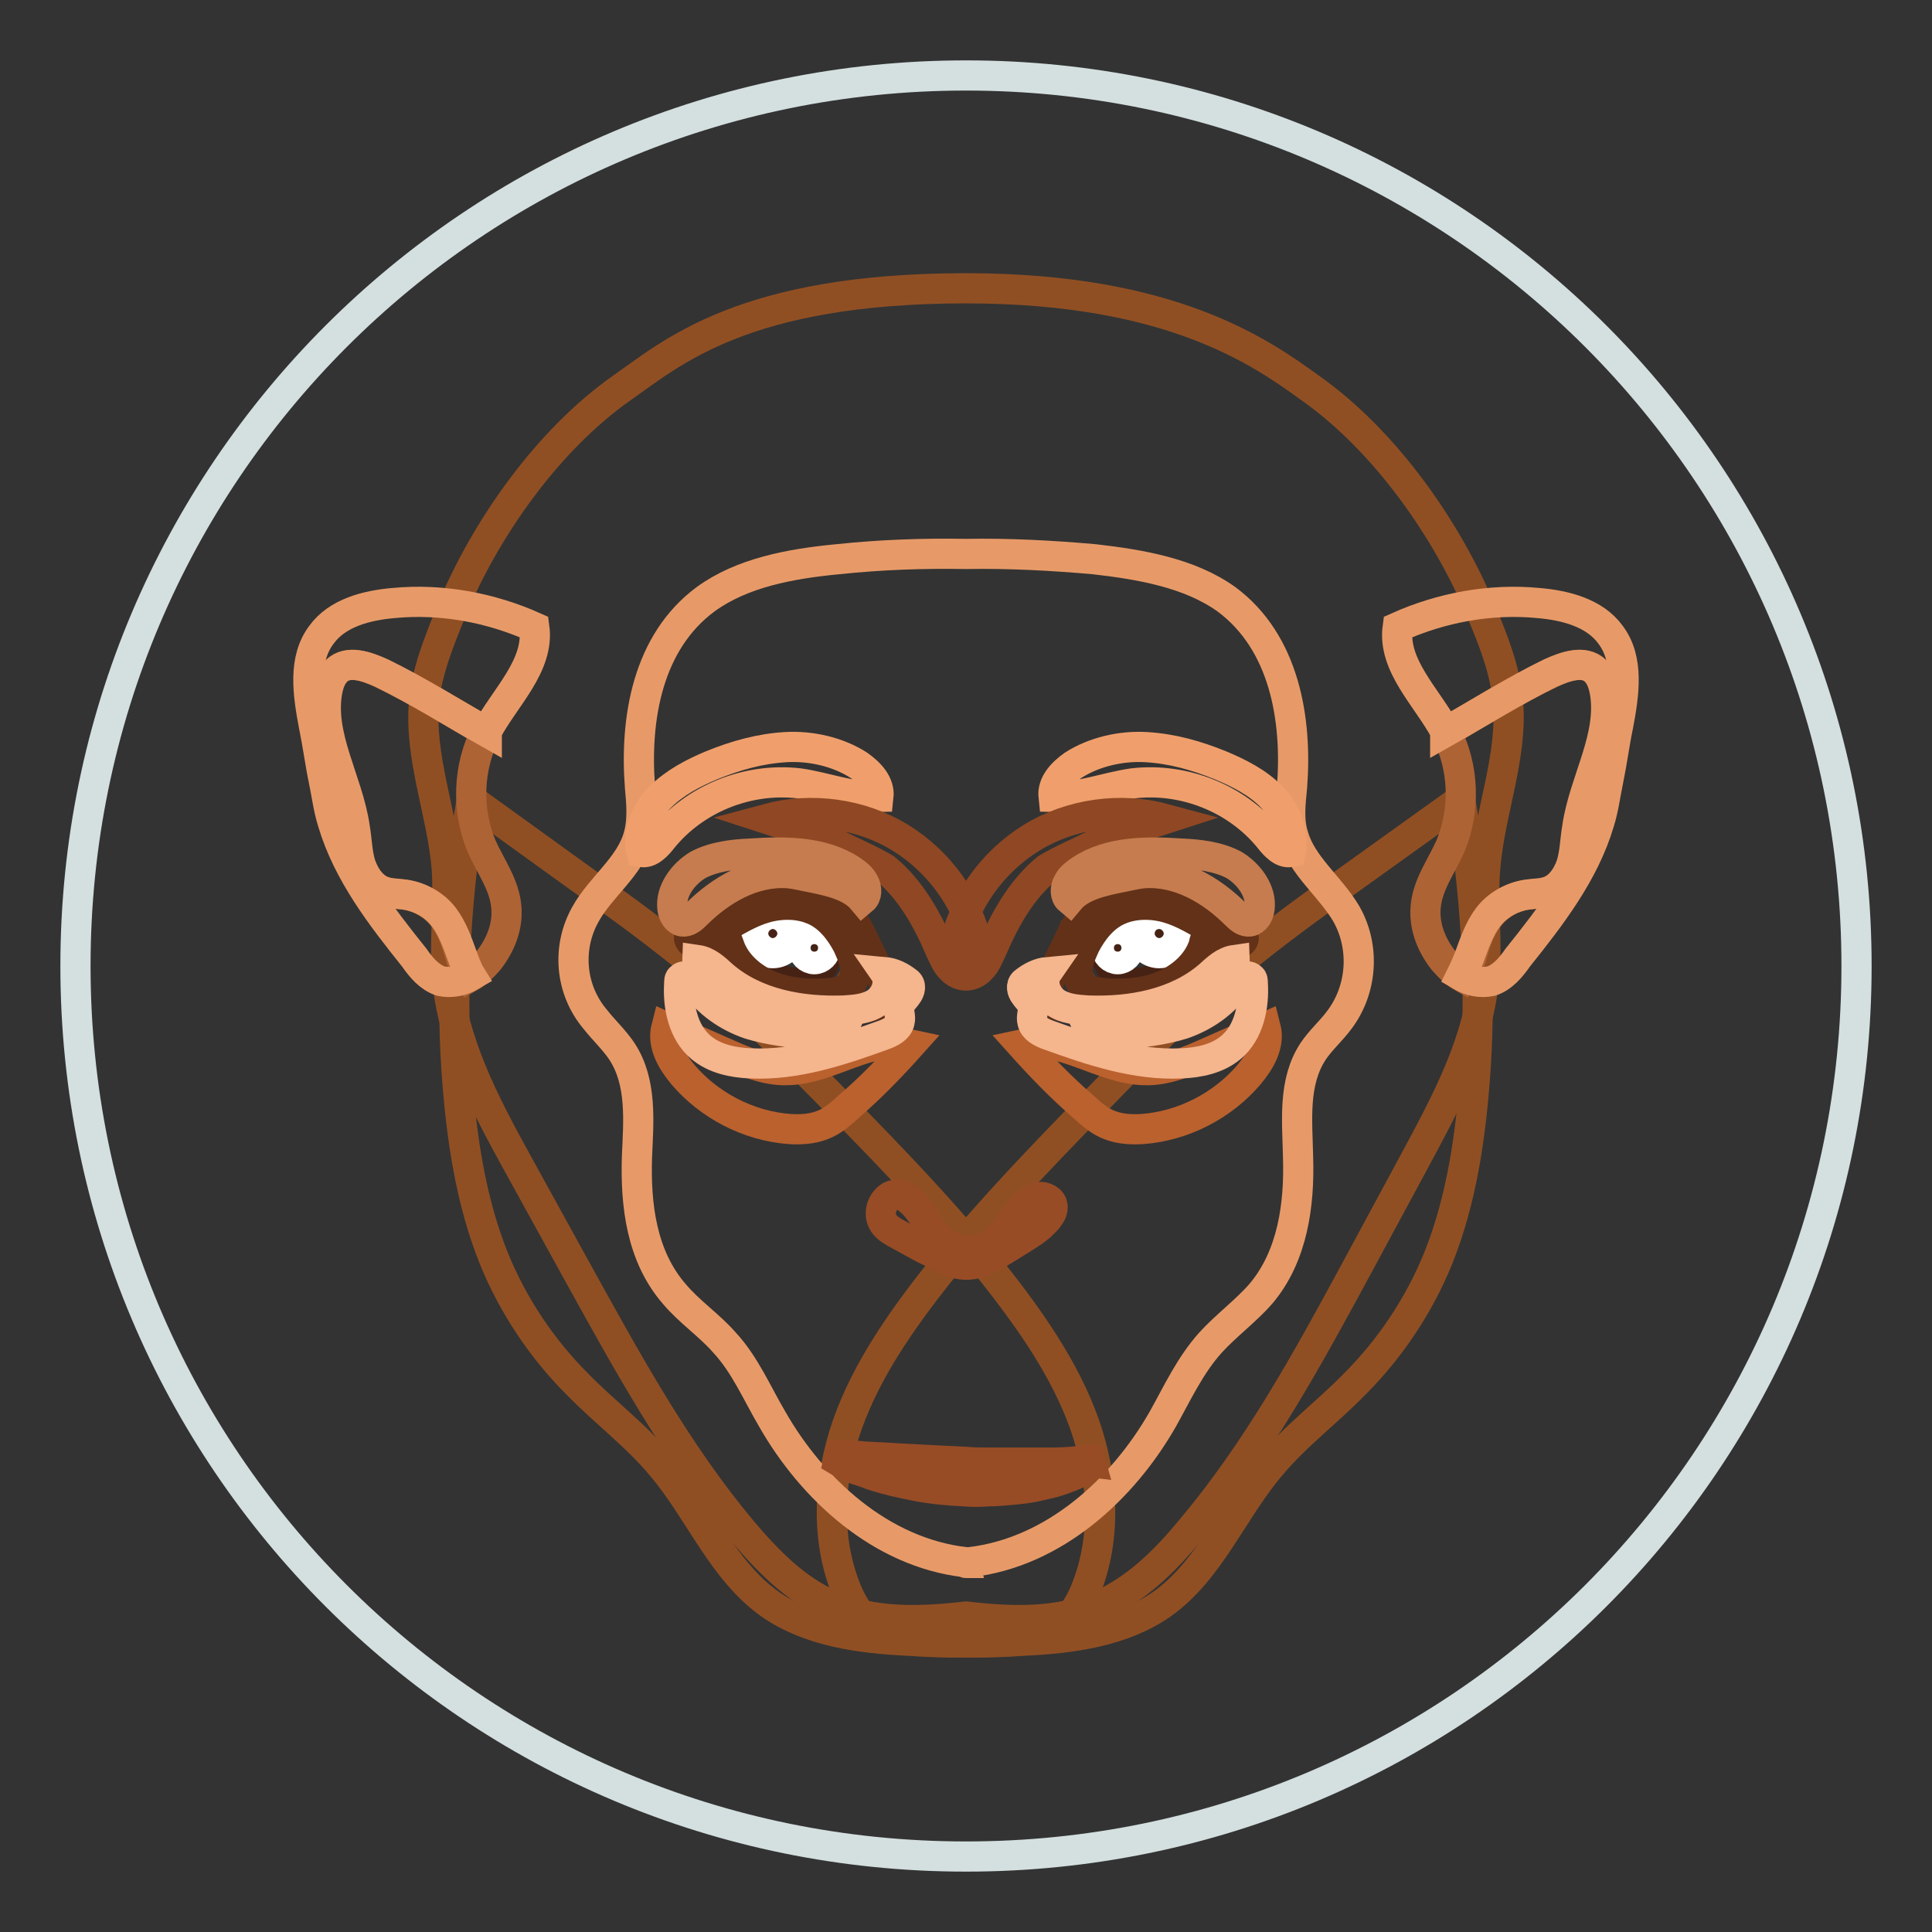 <?xml version="1.0" encoding="utf-8"?>
<!-- Svg Vector Icons : http://www.onlinewebfonts.com/icon -->
<!DOCTYPE svg PUBLIC "-//W3C//DTD SVG 1.1//EN" "http://www.w3.org/Graphics/SVG/1.1/DTD/svg11.dtd">
<svg version="1.1" xmlns="http://www.w3.org/2000/svg" xmlns:xlink="http://www.w3.org/1999/xlink" x="0px" y="0px" viewBox="0 0 256 256" enable-background="new 0 0 256 256" xml:space="preserve">
<rect x="0" y="0" width="256" height="256" fill="#333333" stroke="none"/>
<g> <path stroke-width="4" fill-opacity="0" stroke="#d4dfdf"  d="M10,128c0,65.2,52.8,118,118,118c65.2,0,118-52.8,118-118l0,0c0-65.2-52.8-118-118-118 C62.8,10,10,62.8,10,128L10,128z"/> <path stroke-width="4" fill-opacity="0" stroke="#904f23"  d="M138.1,216.2c1-0.3,2-0.7,3-1.4c1.1-0.8,1.8-2.1,2.4-3.3c3.2-7.1,2.8-15.4,0.2-22.8 c-2.6-7.3-7.2-13.8-12-19.9c-7.5-9.3-15.9-17.8-24.3-26.3c-5.1-5.2-10.2-10.4-15.8-15.1c-4.3-3.5-8.7-6.8-13.3-10L62.5,106 c-2,11.8-2.8,23.9-2,35.9c0.6,8.5,1.8,17.1,5,25c2.5,6.1,6.3,11.8,11,16.5c3.6,3.7,7.9,6.9,11.2,10.9c5,5.9,8,13.8,14.4,18.3 c5.2,3.6,11.9,4.5,18.2,4.8C126.2,217.8,132.4,217.9,138.1,216.2L138.1,216.2z"/> <path stroke-width="4" fill-opacity="0" stroke="#904f23"  d="M117.9,216.2c-1-0.3-2-0.7-3-1.4c-1.1-0.8-1.8-2.1-2.4-3.3c-3.2-7.1-2.8-15.4-0.2-22.8 c2.6-7.3,7.2-13.8,12-19.9c7.5-9.3,15.9-17.8,24.2-26.3c5.1-5.2,10.2-10.4,15.8-15.1c4.3-3.5,8.7-6.8,13.3-10l15.9-11.4 c2,11.8,2.8,23.9,2,35.9c-0.6,8.5-1.8,17.1-5,25c-2.5,6.1-6.3,11.8-11,16.5c-3.6,3.7-7.9,6.9-11.2,10.9c-5,5.9-8,13.8-14.4,18.3 c-5.2,3.6-11.9,4.5-18.2,4.8C129.8,217.8,123.6,217.9,117.9,216.2L117.9,216.2z"/> <path stroke-width="4" fill-opacity="0" stroke="#904f23"  d="M59.2,115.1c-0.6-7.4-3.7-14.8-3-22.2c0.4-4.1,2-7.9,3.5-11.7C64.3,70,72.6,58.3,82.4,51.4 C89,46.8,98.5,38.2,128,38.2c27.2,0,39.1,8.5,45.6,13.2c9.8,6.9,18.1,18.6,22.7,29.7c1.6,3.8,3.1,7.6,3.5,11.7 c0.7,7.4-2.4,14.7-3,22.2c-0.4,4.6,0.3,9.4-0.1,14.1c-0.7,8.9-5.1,17-9.3,24.8l-7.5,13.9c-6.6,12.2-13.3,24.5-22.3,35.1 c-3.3,4-7.1,7.7-11.8,9.8c-5.6,2.4-11.7,2.2-17.8,1.5c-6.1,0.7-12.3,0.9-17.8-1.5c-4.7-2-8.5-5.9-11.8-9.8 c-8.9-10.6-15.6-23-22.3-35.1L68.5,154c-4.3-7.8-8.6-16-9.3-24.8C58.9,124.5,59.5,119.7,59.2,115.1z"/> <path stroke-width="4" fill-opacity="0" stroke="#e79a68"  d="M77.6,121.1c2-3.6,5.9-6.3,7-10.3c0.6-2.1,0.4-4.4,0.2-6.5c-0.7-9.1,1-19.2,8.7-24.9 c4.8-3.5,11.2-4.7,17.5-5.3c5.7-0.6,11.3-0.8,17-0.7c5.7-0.1,11.3,0.2,17,0.7c6.1,0.7,12.6,1.8,17.5,5.3c7.7,5.7,9.4,15.9,8.7,24.9 c-0.2,2.1-0.5,4.4,0.2,6.5c1.1,3.9,4.9,6.7,7,10.3c2.5,4.4,2.1,10-0.9,14c-1.1,1.5-2.5,2.7-3.5,4.2c-2.7,4.1-2.1,9.2-2,14 c0.2,6.3-0.7,13.1-4.9,18.1c-2,2.3-4.6,4.2-6.7,6.5c-2.7,3-4.4,6.7-6.3,10.1c-5.3,9.3-14.4,17.7-25.6,19c0,0-0.1,0-0.1,0.1h-0.4 c0,0-0.1,0-0.1-0.1c-11.2-1.3-20.3-9.7-25.6-19c-2-3.4-3.6-7.2-6.3-10.1c-2-2.3-4.7-4.1-6.7-6.5c-4.3-5-5.1-11.7-4.9-18.1 c0.2-4.7,0.7-9.9-2-14c-1-1.5-2.4-2.8-3.5-4.2C75.5,131.1,75.1,125.5,77.6,121.1L77.6,121.1z"/> <path stroke-width="4" fill-opacity="0" stroke="#974c26"  d="M133.9,165.1c1.1-0.7,3-1.8,3.9-2.6c0.5-0.5,0.9-0.8,1.2-1.3c0.4-0.5,0.6-1.1,0.4-1.7 c-0.3-0.7-1.3-1.1-2.1-0.8c-0.8,0.3-1.4,0.9-2,1.6c-1.5,1.9-2.8,4.2-5,5.1c-2.4,0.9-5.3-0.2-6.8-2.3c-0.6-0.7-0.8-1.6-1.4-2.3 c-0.5-0.7-0.9-1.2-1.6-1.8c-0.5-0.4-1-0.7-1.6-0.7c-0.4,0-0.7,0.1-0.9,0.2c-1.2,0.7-1.7,2.4-0.9,3.6c0.5,0.7,1.1,1,1.8,1.4 c1.5,0.8,3,1.7,4.5,2.4c0.9,0.5,1.9,1,2.9,1.4C129.2,168.2,131.1,166.8,133.9,165.1z M144.4,193.4c0,0-0.1,0-0.4,0.1 c-0.3,0-0.6,0.1-1,0.1c-0.9,0.1-2.1,0.2-3.7,0.2h-8.3c-1,0-2,0-3.1-0.1c-2-0.1-4.1-0.2-6-0.3c-2-0.1-3.7-0.2-5.3-0.3 c-0.7,0-1.5-0.1-2.1-0.1c-0.7-0.1-1.2-0.1-1.7-0.1c-0.9-0.1-1.5-0.1-1.5-0.1l-0.2,0.8c0,0,0.5,0.3,1.3,0.7c0.5,0.2,0.9,0.4,1.6,0.6 c0.7,0.2,1.3,0.5,2,0.7c1.6,0.5,3.3,0.9,5.4,1.3c2,0.4,4.2,0.6,6.3,0.7c1.1,0.1,2.1,0.1,3.3,0c1,0,2.1-0.1,3.2-0.2 c1-0.1,2-0.2,2.9-0.4c0.9-0.2,1.8-0.4,2.6-0.6c1.6-0.5,2.9-1,3.7-1.5c0.5-0.2,0.7-0.5,0.9-0.6c0.2-0.2,0.3-0.2,0.3-0.2L144.4,193.4 L144.4,193.4z"/> <path stroke-width="4" fill-opacity="0" stroke="#844021"  d="M144.9,120.8c1.5-1.7,3.3-2.5,5.3-3.3c1.7,0,3.3,0.2,5,0.4c2.7,1.6,4.6,4.5,4.6,7.8c0,1-0.2,2-0.5,2.8 c-0.5,0-0.8,0.1-1.1,0.6c-1.1,2-4.2,3.3-7.2,3.8c-1.7,0.1-3.4,0.1-5.1,0.1c-2.3-1.6-3.9-4.3-3.9-7.3c0-0.8,0.1-1.6,0.3-2.3 C143.3,122.9,144.1,121.8,144.9,120.8L144.9,120.8z"/> <path stroke-width="4" fill-opacity="0" stroke="#462215"  d="M146.5,125.8c0,2.4,2,4.4,4.4,4.4c2.4,0,4.4-2,4.4-4.4c0,0,0,0,0,0c0-2.4-2-4.4-4.4-4.4 C148.5,121.4,146.5,123.3,146.5,125.8C146.5,125.8,146.5,125.8,146.5,125.8z"/> <path stroke-width="4" fill-opacity="0" stroke="#ffffff"  d="M151,123.7c0,1.4,1.2,2.6,2.6,2.6c1.4,0,2.6-1.2,2.6-2.6c0-1.4-1.2-2.6-2.6-2.6 C152.1,121.1,151,122.3,151,123.7L151,123.7z"/> <path stroke-width="4" fill-opacity="0" stroke="#ffffff"  d="M146.6,125.6c0,0.8,0.7,1.5,1.5,1.5c0.8,0,1.5-0.7,1.5-1.5c0,0,0,0,0,0c0-0.8-0.7-1.5-1.5-1.5 C147.3,124.1,146.6,124.8,146.6,125.6C146.6,125.6,146.6,125.6,146.6,125.6z"/> <path stroke-width="4" fill-opacity="0" stroke="#623118"  d="M161.5,124.5c0-0.2,0-0.5-0.1-0.7c-0.3-0.5-0.9-0.4-1.3,0c-0.4,0.4-0.5,0.9-0.6,1.4c-0.8,2.5-3,4.4-5.4,5.4 c-2.4,1-5.1,1.2-7.7,1c-0.9-0.1-2-0.2-2.6-0.7c-0.8-0.6-1.1-1.8-1-2.8c0.1-1,0.6-2,1-2.9c1-1.9,2.4-3.7,4.4-4.6s4.4-0.9,6.5-0.3 c2.1,0.6,4,1.8,5.9,2.9c0.7,0.5,1.5,0.8,2.2,1.3c0.4,0.2,0.7,0.5,1.2,0.5c0.5,0,0.8-0.4,0.8-0.7c0-0.2-0.1-0.4-0.2-0.5 c-1.4-2-3.4-3.3-5.6-4.3c-2-1-4.2-1.9-6.5-2.1c-2.3-0.3-4.7,0.1-6.6,1.4c-2.2,1.5-3.5,4.1-4.6,6.5c-0.6,1.2-1.2,2.5-1.8,3.7 c-0.3,0.7-0.6,1.2-0.7,2c-0.1,0.7,0.1,1.4,0.7,1.9c0.4,0.3,0.8,0.4,1.3,0.5c3.5,0.7,7.2,1,10.7,0.5c3.5-0.6,7.1-2.3,9-5.3 C161,127,161.5,125.7,161.5,124.5L161.5,124.5z"/> <path stroke-width="4" fill-opacity="0" stroke="#ba612e"  d="M165.5,142.4c1.5-1.8,2.8-4,2.2-6.3l-7.5,3.3c-2.7,1.2-5.6,2.5-8.5,2.4c-5.7-0.1-10.9-4.6-16.4-3.4 c2.6,2.9,5.3,5.7,8.2,8.2c1.1,1,2.2,2,3.6,2.5c1.3,0.5,2.8,0.6,4.3,0.5C156.8,149.2,162,146.5,165.5,142.4L165.5,142.4z"/> <path stroke-width="4" fill-opacity="0" stroke="#f5b58d"  d="M148.1,137c-1.7,0-3.7-0.2-4.4-1.8c5.1,0.1,10.2-0.8,15-2.8c2.3-0.9,5-2.7,4.9-5.2 c-1.4,0.2-2.4,1.2-3.4,2.1c-4.3,3.7-10.3,4.8-16,4.6c-1.5-0.1-3.1-0.2-4.4-1.1c-1.2-0.9-1.9-2.7-1-4c-1.1,0.1-2.1,0.6-3,1.3 c-0.6,0.4-0.4,1.2,0,1.7c0.4,0.6,0.9,0.9,1,1.6c0.2,0.6-0.2,1.3,0,2c0.2,0.9,1.2,1.4,2,1.7c5.8,2.1,11.7,4.1,17.8,3.8 c2.3-0.1,4.7-0.6,6.5-2.1c2.4-2,3.1-5.5,2.9-8.5c0-0.3,0-0.6-0.2-0.7c-0.5-0.6-1.4,0.2-1.9,0.8c-1.7,2.5-4.3,4.3-7.2,5.3 C154.1,136.5,151.1,136.9,148.1,137L148.1,137z"/> <path stroke-width="4" fill-opacity="0" stroke="#f09f6c"  d="M139.6,105.6c3.5,0.1,7-1.3,10.5-1.8c6.8-0.8,13.8,2,18.1,7.3c0.7,0.9,1.7,2,2.8,1.8 c0.6-2.6-0.7-5.4-2.5-7.3s-4.4-3.2-6.8-4.2c-3.2-1.3-6.4-2.2-9.8-2.4c-3.3-0.2-6.9,0.6-9.7,2.4 C140.8,102.4,139.4,103.8,139.6,105.6L139.6,105.6z"/> <path stroke-width="4" fill-opacity="0" stroke="#8f4823"  d="M145.3,111.8c3-1.3,6-2.3,9.1-3.3c-5.9-1.6-12.5-0.7-17.7,2.5c-5.2,3.2-9,8.5-10.3,14.5 c-0.3,1.3-0.3,2.9,0.8,3.5c0.8,0.5,2,0.2,2.7-0.6c0.7-0.6,1.1-1.7,1.5-2.5c1.7-4,3.9-8,7.3-10.8 C140.7,113.9,143.1,112.9,145.3,111.8z"/> <path stroke-width="4" fill-opacity="0" stroke="#c67c4e"  d="M148.3,116.3c1.1-0.2,2.2-0.5,3.3-0.6c4.6-0.3,8.9,2.2,12.2,5.5c0.5,0.5,1.1,1,1.8,0.9 c0.7-0.1,1.2-0.9,1.3-1.7c0.3-2.3-1.4-4.6-3.4-5.8c-2.1-1.1-4.6-1.4-7-1.5c-4.6-0.3-9.5-0.3-13.3,2.2c-0.7,0.5-1.3,0.9-1.7,1.7 c-0.4,0.7-0.4,1.7,0.2,2.2C143.2,117.4,145.9,116.8,148.3,116.3L148.3,116.3z"/> <path stroke-width="4" fill-opacity="0" stroke="#844021"  d="M111.1,120.8c-1.5-1.7-3.3-2.5-5.3-3.3c-1.7,0-3.3,0.2-5,0.4c-2.7,1.6-4.6,4.5-4.6,7.8c0,1,0.2,2,0.5,2.8 c0.5,0,0.8,0.1,1.1,0.6c1.1,2,4.2,3.3,7.2,3.8c1.7,0.1,3.4,0.1,5.1,0.1c2.3-1.6,3.9-4.3,3.9-7.3c0-0.8-0.1-1.6-0.3-2.3 C112.7,122.9,111.9,121.8,111.1,120.8L111.1,120.8z"/> <path stroke-width="4" fill-opacity="0" stroke="#462215"  d="M100.8,125.8c0,2.4,2,4.4,4.4,4.4c2.4,0,4.4-2,4.4-4.4s-2-4.4-4.4-4.4C102.7,121.4,100.8,123.4,100.8,125.8 z"/> <path stroke-width="4" fill-opacity="0" stroke="#ffffff"  d="M99.8,123.7c0,1.4,1.2,2.6,2.6,2.6c1.4,0,2.6-1.2,2.6-2.6c0,0,0,0,0,0c0-1.4-1.2-2.6-2.6-2.6 C101,121.1,99.8,122.3,99.8,123.7C99.8,123.7,99.8,123.7,99.8,123.7z"/> <path stroke-width="4" fill-opacity="0" stroke="#ffffff"  d="M106.4,125.6c0,0.8,0.7,1.5,1.5,1.5c0.8,0,1.5-0.7,1.5-1.5c0,0,0,0,0,0c0-0.8-0.7-1.5-1.5-1.5 C107.1,124.1,106.4,124.8,106.4,125.6C106.4,125.6,106.4,125.6,106.4,125.6z"/> <path stroke-width="4" fill-opacity="0" stroke="#623118"  d="M94.5,124.5c0-0.2,0-0.5,0.1-0.7c0.3-0.5,0.9-0.4,1.3,0s0.5,0.9,0.7,1.4c0.8,2.5,3,4.4,5.4,5.4 c2.4,1,5.1,1.2,7.7,1c0.9-0.1,2-0.2,2.6-0.7c0.8-0.6,1.1-1.8,1-2.8c-0.1-1-0.6-2-1-2.9c-1-1.9-2.4-3.7-4.4-4.6 c-2-0.9-4.4-0.9-6.5-0.3c-2.1,0.6-4,1.8-5.9,2.9c-0.7,0.5-1.5,0.8-2.2,1.3c-0.4,0.2-0.7,0.5-1.2,0.5c-0.5,0-0.8-0.4-0.8-0.7 c0-0.2,0.1-0.4,0.2-0.5c1.4-2,3.4-3.3,5.6-4.3c2-1,4.2-1.9,6.5-2.1c2.3-0.3,4.7,0.1,6.6,1.4c2.2,1.5,3.5,4.1,4.6,6.5 c0.6,1.2,1.2,2.5,1.8,3.7c0.3,0.7,0.6,1.2,0.7,2c0.1,0.7-0.1,1.4-0.7,1.9c-0.4,0.3-0.8,0.4-1.3,0.5c-3.5,0.7-7.2,1-10.7,0.5 c-3.5-0.6-7.1-2.3-9-5.3C95,127,94.5,125.7,94.5,124.5z"/> <path stroke-width="4" fill-opacity="0" stroke="#ba612e"  d="M90.5,142.4c-1.5-1.8-2.8-4-2.2-6.3l7.5,3.3c2.7,1.2,5.6,2.5,8.5,2.4c5.7-0.1,10.9-4.6,16.4-3.4 c-2.6,2.9-5.3,5.7-8.2,8.2c-1.1,1-2.2,2-3.6,2.5c-1.3,0.5-2.8,0.6-4.3,0.5C99.2,149.2,94,146.5,90.5,142.4z"/> <path stroke-width="4" fill-opacity="0" stroke="#f5b58d"  d="M107.9,137c1.7,0,3.7-0.2,4.4-1.8c-5.1,0.1-10.2-0.8-15-2.8c-2.3-0.9-5-2.7-4.9-5.2 c1.4,0.2,2.4,1.2,3.4,2.1c4.3,3.7,10.3,4.8,16,4.6c1.5-0.1,3.1-0.2,4.4-1.1c1.2-0.9,1.9-2.7,1-4c1.1,0.1,2.1,0.6,3,1.3 c0.6,0.4,0.4,1.2,0,1.7c-0.4,0.6-0.9,0.9-1,1.6c-0.2,0.6,0.2,1.3,0,2c-0.2,0.9-1.2,1.4-2,1.7c-5.8,2.1-11.7,4.1-17.8,3.8 c-2.3-0.1-4.7-0.6-6.5-2.1c-2.4-2-3.1-5.5-2.9-8.5c0-0.3,0-0.6,0.2-0.7c0.5-0.6,1.4,0.2,1.9,0.8c1.7,2.5,4.3,4.3,7.2,5.3 C101.9,136.5,104.9,136.9,107.9,137L107.9,137z"/> <path stroke-width="4" fill-opacity="0" stroke="#f09f6c"  d="M116.4,105.6c-3.5,0.1-7-1.3-10.5-1.8c-6.8-0.8-13.8,2-18.1,7.3c-0.7,0.9-1.7,2-2.8,1.8 c-0.6-2.6,0.6-5.4,2.5-7.3s4.4-3.2,6.8-4.2c3.2-1.3,6.4-2.2,9.8-2.4c3.3-0.2,6.9,0.6,9.7,2.4C115.2,102.4,116.6,103.8,116.4,105.6z "/> <path stroke-width="4" fill-opacity="0" stroke="#8f4823"  d="M110.7,111.8c-3-1.3-6-2.3-9.1-3.3c5.9-1.6,12.5-0.7,17.7,2.5c5.2,3.2,9,8.5,10.3,14.5 c0.3,1.3,0.3,2.9-0.8,3.5c-0.8,0.5-2,0.2-2.7-0.6c-0.7-0.6-1.1-1.7-1.5-2.5c-1.7-4-3.9-8-7.3-10.8 C115.3,113.9,112.9,112.9,110.7,111.8z"/> <path stroke-width="4" fill-opacity="0" stroke="#c67c4e"  d="M107.7,116.3c-1.1-0.2-2.2-0.5-3.3-0.6c-4.6-0.3-8.9,2.2-12.2,5.5c-0.5,0.5-1.1,1-1.8,0.9 c-0.7-0.1-1.2-0.9-1.3-1.7c-0.3-2.3,1.4-4.6,3.4-5.8c2.1-1.1,4.6-1.4,7-1.5c4.6-0.3,9.5-0.3,13.3,2.2c0.7,0.5,1.3,0.9,1.7,1.7 c0.4,0.7,0.4,1.7-0.2,2.2C112.8,117.4,110.1,116.8,107.7,116.3L107.7,116.3z"/> <path stroke-width="4" fill-opacity="0" stroke="#ae6335"  d="M58.7,121.5c-1.3-1.7-3.3-2.8-5.5-3c-0.7-0.1-1.5,0-2.2-0.3c-1.7-0.5-2.8-2-3.3-3.6c-0.6-1.7-0.6-3.3-0.8-5 c-0.9-6.1-4.8-12.1-3.6-18.2c0.2-0.9,0.5-1.9,1.2-2.5c1.6-1.5,4.1-0.6,6,0.3c4.8,2.3,9.3,5.1,13.9,7.8c-2.4,4.6-2.6,10.3-0.6,15.1 c1.2,2.7,3.1,5.2,3.3,8.2c0.2,2.5-0.8,5-2.4,7c-0.7,0.8-1.6,1.7-2.5,2.2c-0.5-0.8-0.8-1.7-1.1-2.5C60.5,124.9,59.9,123,58.7,121.5z "/> <path stroke-width="4" fill-opacity="0" stroke="#e79a68"  d="M42.6,84.1c2.1-2.9,6-3.9,9.6-4.2c6.3-0.6,12.8,0.6,18.6,3.2c0.7,5.1-3.9,9.3-6.3,13.8V97 c-4.6-2.6-9.2-5.5-13.9-7.8c-2-0.9-4.5-1.8-6-0.3c-0.7,0.7-1,1.6-1.2,2.5c-1.2,6.1,2.7,12,3.6,18.2c0.3,1.7,0.3,3.4,0.8,5 c0.6,1.7,1.7,3.2,3.3,3.6c0.7,0.2,1.5,0.2,2.2,0.3c2.1,0.2,4.2,1.3,5.5,3c1.2,1.6,1.8,3.4,2.5,5.3c0.3,0.8,0.6,1.7,1.1,2.5 c-1.2,0.7-2.6,1-4,0.7c-1.5-0.5-2.6-1.8-3.5-3.1c-4.4-5.5-8.8-11.2-10.8-17.9c-0.6-1.9-0.8-3.7-1.2-5.6c-0.5-2.4-0.8-4.8-1.3-7.2 C40.8,92,40.1,87.4,42.6,84.1L42.6,84.1z"/> <path stroke-width="4" fill-opacity="0" stroke="#ae6335"  d="M197.3,121.5c1.3-1.7,3.3-2.8,5.5-3c0.7-0.1,1.5,0,2.2-0.3c1.7-0.5,2.8-2,3.3-3.6c0.6-1.7,0.6-3.3,0.8-5 c0.9-6.1,4.8-12.1,3.6-18.2c-0.2-0.9-0.5-1.9-1.2-2.5c-1.6-1.5-4.1-0.6-6,0.3c-4.8,2.3-9.3,5.1-13.9,7.8c2.4,4.6,2.6,10.3,0.6,15.1 c-1.2,2.7-3.1,5.2-3.3,8.2c-0.2,2.5,0.8,5,2.4,7c0.7,0.8,1.6,1.7,2.5,2.2c0.5-0.8,0.8-1.7,1.1-2.5 C195.5,124.9,196.1,123,197.3,121.5L197.3,121.5z"/> <path stroke-width="4" fill-opacity="0" stroke="#e79a68"  d="M213.4,84.1c-2.1-2.9-6-3.9-9.6-4.2c-6.3-0.6-12.8,0.6-18.6,3.2c-0.7,5.1,3.9,9.3,6.3,13.8V97 c4.6-2.6,9.2-5.5,13.9-7.8c2-0.9,4.5-1.8,6-0.3c0.7,0.7,1,1.6,1.2,2.5c1.2,6.1-2.7,12-3.6,18.2c-0.3,1.7-0.3,3.4-0.8,5 c-0.6,1.7-1.7,3.2-3.3,3.6c-0.7,0.2-1.5,0.2-2.2,0.3c-2.1,0.2-4.2,1.3-5.5,3c-1.2,1.6-1.8,3.4-2.5,5.3c-0.3,0.8-0.7,1.7-1.1,2.5 c1.2,0.7,2.6,1,4,0.7c1.5-0.5,2.6-1.8,3.5-3.1c4.4-5.5,8.8-11.2,10.8-17.9c0.6-1.9,0.8-3.7,1.2-5.6c0.5-2.4,0.8-4.8,1.3-7.2 C215.2,92,215.9,87.4,213.4,84.1L213.4,84.1z"/></g>
</svg>